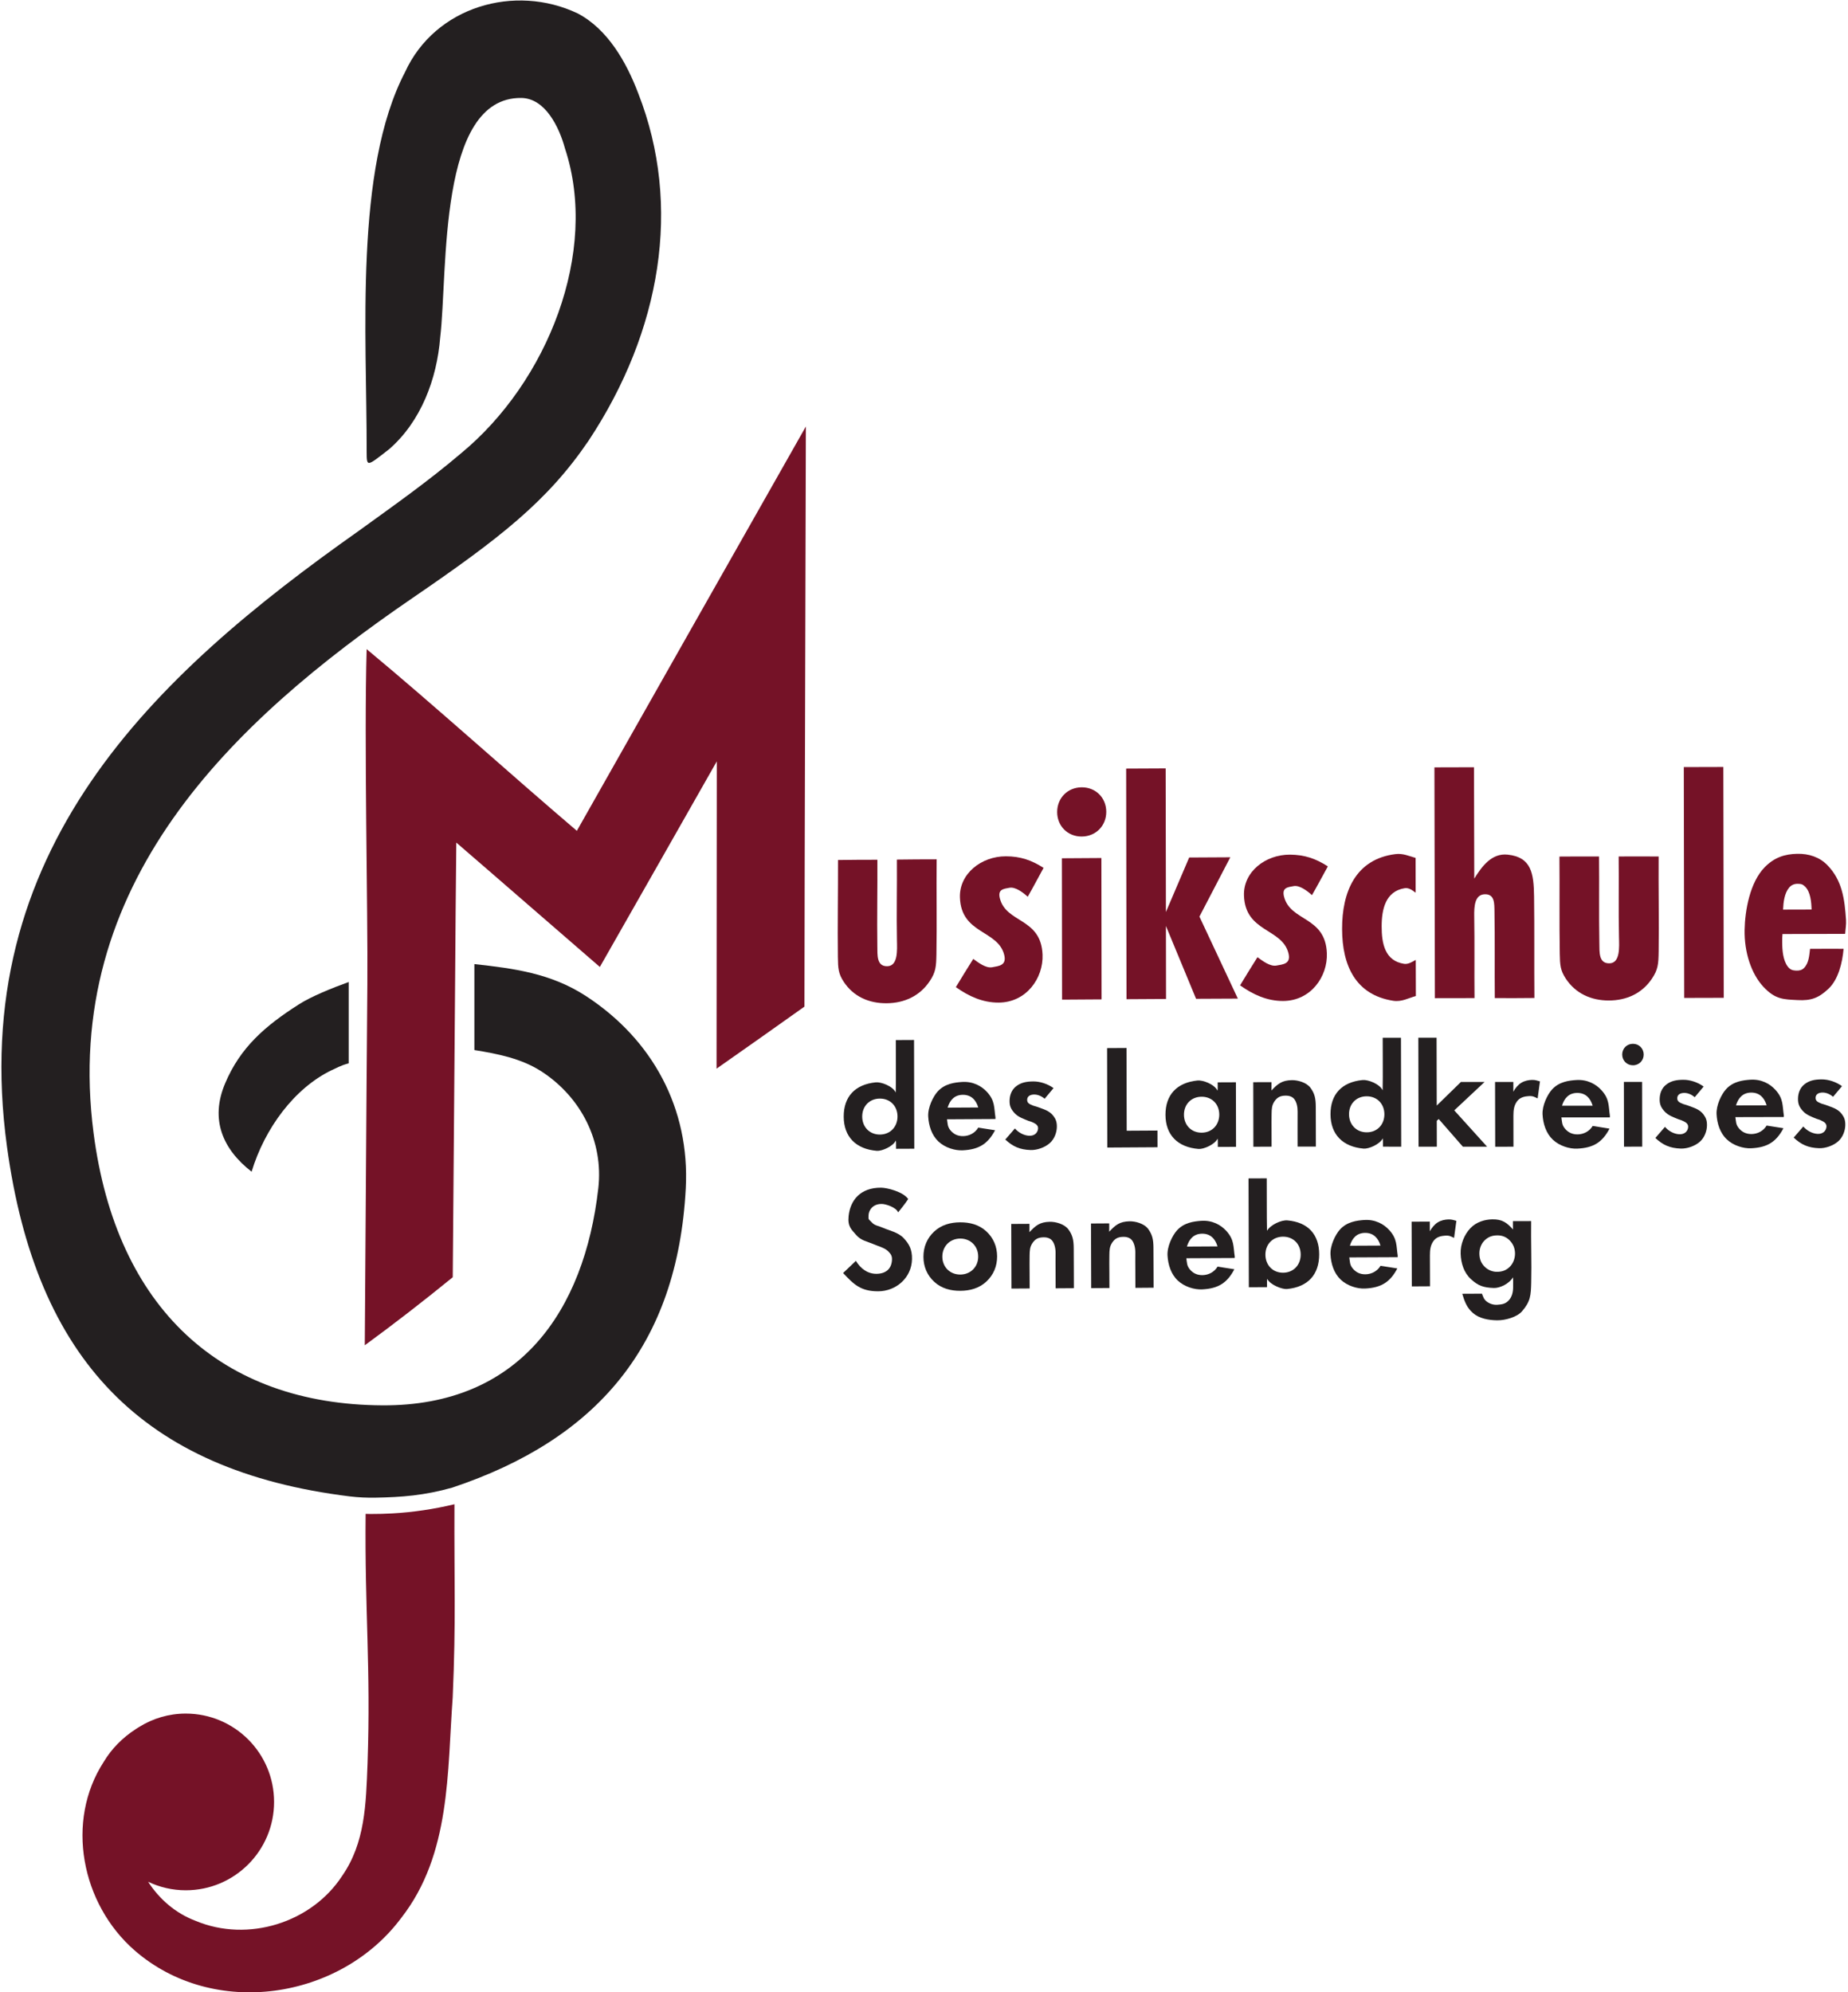 <?xml version="1.0" encoding="UTF-8" standalone="no"?><svg xmlns="http://www.w3.org/2000/svg" xmlns:cc="http://creativecommons.org/ns#" xmlns:dc="http://purl.org/dc/elements/1.1/" xmlns:rdf="http://www.w3.org/1999/02/22-rdf-syntax-ns#" xmlns:svg="http://www.w3.org/2000/svg" height="194" id="svg2" version="1.1" viewBox="0 0 279.68 301.893" width="180" xml:space="preserve"><defs id="defs6"/><g id="g10" transform="matrix(1.333,0,0,-1.333,0,301.893)"><g id="g12" transform="scale(0.1)"><path d="m 1063.2,1180.32 c -0.26,-14.53 -0.76,-20.72 -7.8,-31.13 -11.32,-16.75 -28.92,-24.73 -48.85,-24.87 -19.933,-0.15 -37.628,7.46 -48.808,24.46 -6.054,9.21 -6.437,15.2 -6.613,28.13 -0.465,34.44 0.266,74.5 0.156,110.23 14.957,0.25 29.875,0.29 44.774,0.3 0.191,-32.13 -0.52,-66.94 -0.051,-98.3 0.152,-10.03 -0.981,-23.04 11.362,-22.73 12.34,0.3 11.13,18.46 10.93,29.55 -0.56,29.56 0.19,61.6 -0.05,91.67 15.11,0.14 30.08,0.37 45.19,0.3 -0.36,-34.68 0.36,-74.38 -0.24,-107.61" id="path14" style="fill:#751227;fill-opacity:1;fill-rule:nonzero;stroke:none"/><path d="m 1167.02,1245.38 c -5.16,4.69 -13.9,11.46 -20.73,10.23 -6.82,-1.23 -13.53,-1.78 -11.01,-11.89 7.16,-28.74 46.9,-21.89 48.58,-64.15 1.06,-26.61 -18.31,-54.28 -49.78,-54.5 -18.18,-0.13 -34.05,7.11 -48.8,17.58 6.55,10.71 13.07,21.53 19.78,32.06 5.85,-4.16 14.25,-10.81 21.62,-9.44 7.37,1.37 16.5,1.92 13.66,13.77 -6.91,28.86 -49.08,23.51 -50.43,65.57 -0.85,26.79 24.13,46.79 52.24,46.75 16.51,-0.02 29.22,-4.36 42.87,-13.16 -6.02,-10.93 -11.83,-22.03 -18,-32.82" id="path16" style="fill:#751227;fill-opacity:1;fill-rule:nonzero;stroke:none"/><path d="m 1206.05,1128.45 c -0.05,53.56 -0.13,107.12 -0.2,160.68 14.97,0.1 29.94,0.21 44.91,0.29 0.08,-53.56 0.13,-107.12 0.2,-160.68 -14.97,-0.1 -29.94,-0.19 -44.91,-0.29 z m 22.39,185.39 c -15.96,-0.09 -27.93,11.85 -27.96,27.81 -0.03,15.96 11.88,28.06 27.86,28.15 15.97,0.09 27.93,-11.87 27.97,-27.83 0.03,-15.95 -11.9,-28.04 -27.87,-28.13" id="path18" style="fill:#751227;fill-opacity:1;fill-rule:nonzero;stroke:none"/><path d="m 1358.43,1129.38 c -11.43,27.61 -22.87,55.2 -34.28,82.81 0.03,-27.66 0.07,-55.33 0.12,-82.99 -14.98,-0.09 -29.96,-0.17 -44.94,-0.27 -0.09,87.39 -0.22,174.77 -0.39,262.15 14.97,0.07 29.94,0.15 44.91,0.21 0.08,-54.43 0.2,-108.86 0.28,-163.29 8.81,20.67 17.64,41.34 26.47,62 15.59,0.09 31.17,0.17 46.76,0.25 -11.7,-22.48 -23.42,-44.95 -35.12,-67.43 14.57,-31.07 29.12,-62.15 43.69,-93.22 -15.83,-0.07 -31.67,-0.14 -47.5,-0.22" id="path20" style="fill:#751227;fill-opacity:1;fill-rule:nonzero;stroke:none"/><path d="m 1490.22,1247.2 c -5.16,4.7 -13.95,11.51 -20.78,10.29 -6.83,-1.21 -13.56,-1.72 -11.03,-11.85 7.22,-28.78 47.04,-22.06 48.74,-64.36 1.08,-26.64 -18.27,-54.27 -49.78,-54.37 -18.21,-0.06 -34.15,7.27 -48.9,17.77 6.54,10.69 13.05,21.49 19.76,32 5.86,-4.18 14.28,-10.85 21.66,-9.51 7.39,1.34 16.51,1.86 13.66,13.74 -6.95,28.9 -49.19,23.69 -50.65,65.79 -0.93,26.81 24.17,46.74 52.34,46.54 16.54,-0.11 29.34,-4.48 43.02,-13.35 -6.04,-10.88 -11.86,-21.95 -18.04,-32.69" id="path22" style="fill:#751227;fill-opacity:1;fill-rule:nonzero;stroke:none"/><path d="m 1608.35,1132.55 c -8.63,-2.4 -16.14,-6.89 -25.72,-5.41 -42.58,6.6 -58.05,39.66 -58.16,81.57 -0.11,41.91 15.09,79.49 60.74,85.16 8.43,1.05 15.16,-2.17 22.84,-4.33 -0.01,-13.27 0.05,-26.46 0.05,-39.58 -3.7,2.76 -7.58,5.96 -12.62,5.13 -21.58,-3.56 -26.01,-23.88 -26.02,-43.37 -0.02,-19.5 3.68,-39.21 25.53,-42.58 4.65,-0.72 9.35,2.3 13.25,4.46 0.07,-13.62 0.05,-27.23 0.11,-41.05" id="path24" style="fill:#751227;fill-opacity:1;fill-rule:nonzero;stroke:none"/><path d="m 1698.1,1130.21 c -0.31,32.29 0.19,66.56 -0.36,98.27 -0.16,9.26 0.35,20.08 -11.1,19.73 -11.46,-0.36 -12.11,-13.8 -11.92,-25.22 0.51,-29.59 0.01,-62.48 0.32,-92.77 -15.05,-0.12 -30.04,-0.04 -45.06,-0.09 -0.17,87.45 -0.37,174.89 -0.52,262.34 15,0.04 29.99,0.1 44.98,0.12 0.12,-42.13 0.16,-84.68 0.32,-126.56 8.63,13.76 19.67,29.16 37.96,27.23 27.06,-2.86 29.68,-21.34 30.05,-47.59 0.5,-35.33 0.05,-78.51 0.37,-115.35 -15.04,-0.27 -30.05,-0.11 -45.04,-0.11" id="path26" style="fill:#751227;fill-opacity:1;fill-rule:nonzero;stroke:none"/><path d="m 1884.43,1183.35 c -0.23,-14.55 -0.68,-20.76 -7.73,-31.2 -11.34,-16.79 -28.91,-24.66 -48.93,-24.7 -20.02,-0.03 -37.82,7.89 -49.03,24.99 -6.07,9.26 -6.53,15.23 -6.75,28.19 -0.61,34.52 -0.04,74.62 -0.39,110.43 15.04,0.16 30.05,0.12 45.04,0.07 0.35,-32.21 -0.23,-67.07 0.35,-98.53 0.19,-10.06 -0.91,-23.16 11.48,-22.9 12.38,0.26 11.1,18.51 10.85,29.61 -0.66,29.61 0.02,61.73 -0.36,91.85 15.2,0.04 30.25,0.15 45.44,-0.02 -0.27,-34.74 0.55,-74.51 0.03,-107.79" id="path28" style="fill:#751227;fill-opacity:1;fill-rule:nonzero;stroke:none"/><path d="m 1913.47,1130.38 c -0.15,87.47 -0.34,174.94 -0.45,262.4 14.99,0.04 29.98,0.08 44.97,0.12 0.15,-87.47 0.3,-174.94 0.46,-262.4 -14.99,-0.04 -29.99,-0.08 -44.98,-0.12" id="path30" style="fill:#751227;fill-opacity:1;fill-rule:nonzero;stroke:none"/><path d="m 2058.29,1230.85 c -0.19,8.51 -1.23,19.9 -7.17,25.9 -2.97,3 -4.78,3.29 -8.43,3.36 -3.65,0.07 -7.2,-1.05 -9.96,-4.4 -5.33,-6.46 -6.49,-16.56 -6.82,-24.95 10.79,-0.02 21.6,-0.01 32.38,0.09 z m 36.42,-44.69 c -1.36,-15.61 -5.91,-34.78 -17.19,-45.38 -11.28,-10.6 -19.87,-13.7 -35.18,-12.85 -15.31,0.85 -25.13,0.34 -38.87,15.16 -13.74,14.82 -21.77,39.2 -21.3,64.68 0.41,22.04 6,54.12 22.98,71.33 11.07,11.22 22.9,14.76 36.56,15.1 13.66,0.35 25.71,-3.88 34.37,-12.69 17.31,-17.61 19.83,-39.3 21.4,-62.46 0.37,-5.31 -0.65,-10.59 -0.98,-15.85 -23.8,-0.07 -47.5,-0.12 -71.26,-0.2 -0.34,-2.9 -0.34,-6.08 -0.33,-9 0.04,-9.37 0.86,-20.9 6.42,-28.12 2.89,-3.75 5.79,-4.24 9.34,-4.44 3.55,-0.2 6.61,0.52 8.99,2.9 5.59,5.62 6.02,14.33 6.92,21.82 12.68,-0.01 25.41,0.22 38.13,0" id="path32" style="fill:#751227;fill-opacity:1;fill-rule:nonzero;stroke:none"/><path d="m 978.797,995.52 c 0.027,-11.75 8.269,-20.508 20.129,-20.461 11.854,0.062 20.034,8.882 20.004,20.621 -0.03,11.74 -8.29,20.32 -20.106,20.27 -11.812,-0.06 -20.054,-8.69 -20.027,-20.43 z m 38.223,86.95 c 6.89,0.04 13.81,0.07 20.71,0.1 0.01,-41.2 0.18,-82.4 0.28,-123.601 -6.9,-0.028 -13.82,-0.059 -20.71,-0.09 -0.14,3.141 0.21,6.371 -0.23,9.449 -3.4,-6.957 -16.09,-12.226 -21.664,-11.769 -23.902,1.98 -37.551,16.101 -37.636,38.839 -0.086,22.742 12.824,36.642 36.421,39.012 6.079,0.61 19.089,-4.12 22.759,-11.56 0.37,19.79 -0.05,39.76 0.07,59.62" id="path34" style="fill:#231f20;fill-opacity:1;fill-rule:nonzero;stroke:none"/><path d="m 1110.73,1005.84 c -2.54,8.63 -8.08,14.46 -17.51,14.41 -9.43,-0.06 -14.78,-6.05 -17.3,-14.6 11.61,0 23.21,0.07 34.81,0.19 z m 19.14,-25.86 c -8.12,-15.32 -18.08,-21.921 -36.72,-22.839 -8.65,-0.43 -20.09,2.847 -27.74,10.089 -7.66,7.25 -10.97,17.961 -11.55,28.309 -0.59,10.351 5.61,22.731 10.63,28.361 8.18,9.16 19.72,10.35 27.37,10.92 12.94,0.97 22.73,-4.68 28.81,-11.32 9.31,-10.15 7.9,-17.66 9.66,-29.109 0.09,-0.61 -0.19,-1.051 -0.04,-1.68 -18.38,-0.09 -36.62,-0.262 -55.05,-0.313 0.77,-4.718 0.38,-8.257 3.85,-12.468 3.47,-4.211 8.21,-6.84 14.8,-6.649 6.58,0.18 13.21,3.469 16.85,9.649 6.47,-0.969 12.61,-1.918 19.13,-2.95" id="path36" style="fill:#231f20;fill-opacity:1;fill-rule:nonzero;stroke:none"/><path d="m 1186.23,1015.77 c -3.36,2.88 -7.7,4.85 -11.93,4.8 -4.23,-0.06 -7.79,-1.75 -7.93,-5.88 -0.14,-4.14 3.16,-5.15 6.67,-6.69 0.75,-0.33 3.37,-0.89 4.81,-1.45 6.77,-2.65 13.8,-4.05 18.57,-10.609 2.52,-3.461 3.84,-6.621 3.72,-12.402 -0.12,-5.769 -2.58,-13.437 -8.15,-18.301 -5.57,-4.867 -14.41,-8 -21.67,-7.758 -12.32,0.399 -20.17,3.93 -28.81,11.911 3.7,4.218 7.2,8.418 10.9,12.609 4.15,-4.699 10.18,-7.98 16.1,-8.289 5.93,-0.301 9.61,3.07 10.23,7.73 0.61,4.661 -3.82,6.348 -6.07,7.469 -2.25,1.129 -3.6,1.238 -4.92,1.77 -5.84,2.351 -11.73,4.39 -15.75,8.789 -4.01,4.401 -5.76,8.071 -5.63,14.151 0.14,6.08 2.15,12.28 7.64,16.46 5.49,4.17 11.51,5.31 19.22,5.38 7.71,0.07 16.43,-2.76 23.13,-7.58 -3.29,-4.05 -6.73,-8.08 -10.13,-12.11" id="path38" style="fill:#231f20;fill-opacity:1;fill-rule:nonzero;stroke:none"/><path d="m 1279.33,1073.49 c 0.06,-31.36 0.14,-62.71 0.21,-94.068 11.66,0.066 23.31,0.137 34.97,0.207 0.02,-6.328 0.02,-12.66 0.05,-18.981 -19.02,-0.117 -38.03,-0.226 -57.04,-0.347 -0.1,37.687 -0.2,75.369 -0.26,113.059 7.36,0.05 14.71,0.09 22.07,0.13" id="path40" style="fill:#231f20;fill-opacity:1;fill-rule:nonzero;stroke:none"/><path d="m 1344.66,997.609 c 0.03,-11.75 8.27,-20.468 20.12,-20.41 11.85,0.051 20.04,8.86 20.02,20.602 -0.03,11.739 -8.29,20.319 -20.11,20.259 -11.82,-0.05 -20.05,-8.7 -20.03,-20.451 z m 38.34,36.801 c 6.9,0.03 13.82,0.06 20.73,0.09 0.04,-24.46 0.07,-48.922 0.14,-73.391 -6.9,-0.031 -13.82,-0.058 -20.71,-0.089 -0.14,3.14 0.21,6.371 -0.23,9.449 -3.4,-6.969 -16.1,-12.207 -21.67,-11.758 -23.88,1.93 -37.53,15.988 -37.61,38.711 -0.09,22.728 12.82,36.718 36.41,39.098 6.08,0.61 19.1,-4.12 22.77,-11.56 0.42,3.07 0.05,6.31 0.17,9.45" id="path42" style="fill:#231f20;fill-opacity:1;fill-rule:nonzero;stroke:none"/><path d="m 1423.46,1034.58 c 6.91,0.02 13.82,0.04 20.74,0.06 -0.03,-3.15 0.08,-6.36 -0.05,-9.48 6.98,7.39 11.76,11.59 23.31,11.75 6.27,0.09 16.49,-2.4 21.19,-8.89 4.7,-6.48 5.8,-12.05 5.89,-20.84 0.13,-14.219 0.02,-31.039 0.12,-45.789 -6.94,-0.082 -13.84,-0.012 -20.79,0.007 0.09,13.102 -0.18,26.903 0.01,39.842 0.07,5.26 -1.16,10.83 -3.83,14.2 -2.67,3.37 -7.15,3.88 -9.52,3.87 -6.3,-0.02 -9.78,-1.88 -12.9,-6.42 -3.12,-4.53 -3.23,-8.77 -3.33,-14.261 -0.22,-12.129 0.1,-25.027 0,-37.328 -6.89,-0.051 -13.81,-0.063 -20.71,-0.102 -0.06,24.461 -0.08,48.921 -0.13,73.381" id="path44" style="fill:#231f20;fill-opacity:1;fill-rule:nonzero;stroke:none"/><path d="m 1532.34,998.16 c 0.03,-11.769 8.29,-20.558 20.16,-20.558 11.88,0 20.08,8.796 20.06,20.558 -0.03,11.76 -8.31,20.4 -20.15,20.39 -11.83,0 -20.09,-8.62 -20.07,-20.39 z m 38.31,86.95 c 6.91,0.01 13.84,0.01 20.76,0.02 0.09,-41.28 0.17,-82.56 0.27,-123.841 -6.92,0 -13.85,0 -20.76,0.012 -0.13,3.14 0.22,6.39 -0.22,9.469 -3.43,-6.969 -16.14,-12.168 -21.72,-11.688 -23.92,2.066 -37.61,16.25 -37.69,39.008 -0.08,22.76 12.86,36.66 36.48,38.96 6.09,0.59 19.14,-4.21 22.81,-11.67 0.39,19.83 -0.01,39.83 0.07,59.73" id="path46" style="fill:#231f20;fill-opacity:1;fill-rule:nonzero;stroke:none"/><path d="m 1631.91,1085.15 c 0.06,-25.72 0.11,-51.43 0.17,-77.14 9.17,8.95 18.34,17.9 27.51,26.84 8.97,0 17.93,0 26.89,0 -11.48,-10.77 -22.99,-21.52 -34.47,-32.29 12.46,-13.771 24.91,-27.54 37.36,-41.322 -9.19,0.012 -18.38,0.012 -27.57,0.024 -9.16,10.488 -18.32,20.968 -27.48,31.449 -0.73,-0.68 -1.47,-1.359 -2.2,-2.031 0.02,-9.809 0.04,-19.61 0.07,-29.41 -6.92,0 -13.84,0.011 -20.76,0.011 -0.1,41.289 -0.2,82.569 -0.27,123.859 6.92,0 13.84,0 20.75,0.01" id="path48" style="fill:#231f20;fill-opacity:1;fill-rule:nonzero;stroke:none"/><path d="m 1698.41,1034.85 c 6.92,0 13.84,-0.01 20.76,-0.01 0.01,-3.68 -0.01,-7.37 0.03,-11.04 2.18,3.98 5.31,7.84 9.11,10.15 3.79,2.31 8.26,3.15 12.12,3.23 3.85,0.07 5.69,-0.76 9.05,-1.66 -0.93,-6.47 -1.85,-12.94 -2.67,-19.37 -3.66,1.71 -5.34,2.89 -9.98,2.63 -4.64,-0.26 -10.11,-1.3 -13.51,-6.04 -3.4,-4.75 -4.06,-9.89 -4.06,-16.31 -0.01,-11.141 0.04,-23.75 0.06,-35.18 -6.92,-0.051 -13.83,0 -20.75,-0.012 -0.05,24.543 -0.11,49.072 -0.16,73.612" id="path50" style="fill:#231f20;fill-opacity:1;fill-rule:nonzero;stroke:none"/><path d="m 1809.38,1007.86 c -2.53,8.66 -8.08,14.56 -17.53,14.54 -9.45,-0.02 -14.8,-6.01 -17.33,-14.57 11.62,-0.04 23.24,-0.03 34.86,0.03 z m 19.17,-26.071 c -8.13,-15.34 -18.1,-21.91 -36.79,-22.738 -8.66,-0.379 -20.14,3.019 -27.79,10.308 -7.65,7.289 -10.99,18.063 -11.56,28.442 -0.58,10.379 5.62,22.759 10.66,28.379 8.21,9.16 19.75,10.3 27.42,10.84 12.99,0.92 22.78,-4.81 28.86,-11.49 9.31,-10.22 7.91,-17.76 9.66,-29.268 0.09,-0.614 -0.21,-1.051 -0.04,-1.684 -18.41,0 -36.68,-0.078 -55.14,-0.039 0.78,-4.738 0.39,-8.277 3.85,-12.519 3.47,-4.239 8.22,-6.911 14.83,-6.77 6.6,0.148 13.23,3.422 16.88,9.602 6.48,-1 12.63,-1.981 19.16,-3.063" id="path52" style="fill:#231f20;fill-opacity:1;fill-rule:nonzero;stroke:none"/><path d="m 1865.62,1034.91 c 0.04,-24.53 0.09,-49.058 0.12,-73.59 -6.9,-0.011 -13.81,-0.019 -20.72,-0.039 -0.03,24.539 -0.1,49.079 -0.14,73.609 6.92,0.01 13.83,0.02 20.74,0.02 z m -10.46,43.32 c 6.9,0.01 12.22,-5.3 12.24,-12.2 0.02,-6.9 -5.29,-12.22 -12.19,-12.22 -6.9,-0.01 -12.21,5.31 -12.23,12.2 -0.01,6.9 5.28,12.22 12.18,12.22" id="path54" style="fill:#231f20;fill-opacity:1;fill-rule:nonzero;stroke:none"/><path d="m 1925.45,1017.54 c -3.36,2.89 -7.7,4.88 -11.94,4.85 -4.24,-0.04 -7.8,-1.73 -7.94,-5.88 -0.15,-4.14 3.16,-5.17 6.68,-6.73 0.75,-0.33 3.36,-0.9 4.8,-1.47 6.79,-2.68 13.81,-4.12 18.59,-10.708 2.51,-3.473 3.84,-6.653 3.71,-12.442 -0.13,-5.789 -2.58,-13.48 -8.17,-18.34 -5.58,-4.871 -14.43,-7.961 -21.7,-7.691 -12.33,0.449 -20.2,4.031 -28.82,12.062 3.7,4.207 7.21,8.399 10.92,12.59 4.14,-4.73 10.17,-8.051 16.11,-8.371 5.94,-0.332 9.63,3.039 10.24,7.699 0.61,4.672 -3.81,6.391 -6.07,7.52 -2.25,1.141 -3.6,1.262 -4.92,1.801 -5.85,2.379 -11.74,4.441 -15.75,8.86 -4.02,4.43 -5.77,8.14 -5.63,14.23 0.14,6.09 2.15,12.3 7.65,16.48 5.51,4.17 11.52,5.29 19.24,5.33 7.72,0.05 16.45,-2.83 23.14,-7.69 -3.3,-4.05 -6.74,-8.08 -10.14,-12.1" id="path56" style="fill:#231f20;fill-opacity:1;fill-rule:nonzero;stroke:none"/><path d="m 2007.19,1008.28 c -2.53,8.64 -8.07,14.54 -17.52,14.5 -9.44,-0.04 -14.79,-6.04 -17.31,-14.6 11.61,-0.02 23.22,0.01 34.83,0.1 z m 19.13,-26.018 c -8.12,-15.34 -18.09,-21.93 -36.76,-22.793 -8.65,-0.399 -20.1,2.941 -27.75,10.222 -7.65,7.27 -10.95,18.02 -11.53,28.387 -0.58,10.382 5.62,22.782 10.65,28.412 8.19,9.17 19.73,10.34 27.39,10.9 12.97,0.95 22.75,-4.76 28.82,-11.43 9.3,-10.21 7.9,-17.75 9.65,-29.241 0.09,-0.61 -0.2,-1.059 -0.04,-1.688 -18.39,-0.031 -36.64,-0.121 -55.08,-0.133 0.77,-4.738 0.37,-8.289 3.84,-12.519 3.46,-4.231 8.21,-6.879 14.8,-6.719 6.6,0.16 13.22,3.442 16.87,9.621 6.48,-0.992 12.62,-1.961 19.14,-3.019" id="path58" style="fill:#231f20;fill-opacity:1;fill-rule:nonzero;stroke:none"/><path d="m 2082.74,1017.98 c -3.35,2.9 -7.69,4.89 -11.93,4.85 -4.25,-0.04 -7.8,-1.72 -7.94,-5.87 -0.15,-4.15 3.15,-5.18 6.67,-6.73 0.75,-0.33 3.36,-0.9 4.81,-1.47 6.78,-2.68 13.81,-4.12 18.58,-10.709 2.52,-3.473 3.84,-6.653 3.71,-12.449 -0.12,-5.793 -2.58,-13.473 -8.16,-18.332 -5.59,-4.872 -14.42,-7.981 -21.69,-7.719 -12.33,0.437 -20.2,4.019 -28.82,12.051 3.7,4.218 7.21,8.418 10.91,12.617 4.14,-4.731 10.17,-8.047 16.11,-8.367 5.94,-0.332 9.62,3.039 10.23,7.707 0.62,4.671 -3.81,6.382 -6.06,7.519 -2.25,1.141 -3.6,1.25 -4.92,1.793 -5.86,2.379 -11.75,4.438 -15.76,8.869 -4.01,4.42 -5.76,8.13 -5.62,14.22 0.14,6.09 2.15,12.3 7.65,16.48 5.5,4.18 11.51,5.29 19.23,5.34 7.73,0.05 16.45,-2.84 23.15,-7.69 -3.3,-4.06 -6.74,-8.08 -10.15,-12.11" id="path60" style="fill:#231f20;fill-opacity:1;fill-rule:nonzero;stroke:none"/><path d="m 1019.66,886.59 c -2.44,5.988 -13.96,9.262 -17.54,9.519 -10.432,0.75 -15.718,-6.289 -16.112,-12.488 -0.395,-6.199 0.371,-4.652 3.668,-8.391 3.297,-3.742 7.629,-3.859 13.754,-6.55 6.13,-2.7 16.41,-4.801 22.51,-11.328 6.1,-6.543 9.72,-12.801 9.48,-23.942 -0.45,-21.289 -18.2,-36.43 -38.342,-36.512 -20.144,-0.078 -27.957,7.973 -39.988,20.774 5.09,4.699 9.605,9.277 14.543,13.84 5.226,-8.774 13.39,-14.922 23.637,-14.75 10.24,0.179 16.75,5.468 17.37,15.539 0.26,4.32 -0.74,6.609 -4.59,10.34 -3.86,3.718 -11.222,5.578 -17.292,8.199 -6.067,2.621 -13.453,3.762 -18.735,10 -5.277,6.23 -9.976,9.398 -8.679,21.648 1.867,17.653 13.183,32.371 36.986,32.184 6.75,-0.051 24.99,-4.543 30.77,-12.91 -3.36,-5.071 -7.35,-10.102 -11.44,-15.172" id="path62" style="fill:#231f20;fill-opacity:1;fill-rule:nonzero;stroke:none"/><path d="m 1110.69,836.422 c -0.03,11.726 -8.67,20.476 -20.46,20.406 -11.79,-0.066 -20.35,-8.918 -20.32,-20.648 0.04,-11.731 8.75,-20.328 20.45,-20.258 11.69,0.066 20.37,8.769 20.33,20.5 z m 9.1,28.738 c 8.25,-7.519 12.37,-17.488 12.4,-28.621 0.03,-11.129 -4.07,-21.019 -12.23,-28.609 -8.17,-7.59 -18.53,-10.43 -29.55,-10.489 -11.02,-0.062 -21.38,2.629 -29.61,10.137 -8.22,7.512 -12.35,17.352 -12.38,28.481 -0.04,11.132 4.02,21.16 12.21,28.761 8.18,7.602 18.51,10.418 29.54,10.481 11.03,0.058 21.36,-2.629 29.62,-10.141" id="path64" style="fill:#231f20;fill-opacity:1;fill-rule:nonzero;stroke:none"/><path d="m 1148.26,873.449 c 6.91,0.039 13.81,0.082 20.72,0.11 -0.04,-3.149 0.08,-6.36 -0.04,-9.477 6.96,7.406 11.72,11.629 23.27,11.828 6.26,0.11 16.47,-2.351 21.18,-8.832 4.71,-6.488 5.81,-12.047 5.91,-20.84 0.15,-14.218 0.07,-31.058 0.17,-45.808 -6.91,-0.129 -13.8,-0.121 -20.72,-0.149 0.08,13.129 -0.24,26.969 -0.07,39.938 0.07,5.269 -1.17,10.84 -3.85,14.211 -2.67,3.371 -7.14,3.859 -9.51,3.84 -6.3,-0.04 -9.78,-1.911 -12.88,-6.461 -3.11,-4.547 -3.2,-8.809 -3.29,-14.297 -0.2,-12.16 0.13,-25.082 0.05,-37.41 -6.89,-0.071 -13.81,-0.09 -20.71,-0.133 -0.07,24.492 -0.15,48.98 -0.23,73.48" id="path66" style="fill:#231f20;fill-opacity:1;fill-rule:nonzero;stroke:none"/><path d="m 1238.95,873.961 c 6.9,0.039 13.8,0.078 20.71,0.121 -0.03,-3.152 0.08,-6.363 -0.03,-9.48 6.95,7.41 11.7,11.648 23.25,11.859 6.27,0.109 16.46,-2.34 21.17,-8.82 4.71,-6.481 5.81,-12.051 5.91,-20.832 0.16,-14.239 0.07,-31.079 0.19,-45.84 -6.91,-0.117 -13.79,-0.117 -20.71,-0.168 0.08,13.14 -0.25,26.988 -0.09,39.949 0.07,5.27 -1.17,10.852 -3.84,14.211 -2.68,3.367 -7.15,3.859 -9.51,3.84 -6.3,-0.051 -9.77,-1.922 -12.88,-6.473 -3.1,-4.547 -3.2,-8.808 -3.29,-14.308 -0.19,-12.149 0.15,-25.071 0.06,-37.391 -6.88,-0.07 -13.8,-0.078 -20.7,-0.129 -0.08,24.488 -0.17,48.98 -0.24,73.461" id="path68" style="fill:#231f20;fill-opacity:1;fill-rule:nonzero;stroke:none"/><path d="m 1382.8,847.93 c -2.53,8.64 -8.07,14.531 -17.51,14.449 -9.45,-0.07 -14.77,-6.09 -17.28,-14.649 11.6,0.032 23.2,0.09 34.79,0.2 z m 19.16,-25.981 c -8.09,-15.347 -18.02,-21.98 -36.68,-22.89 -8.66,-0.418 -20.1,2.902 -27.75,10.16 -7.65,7.261 -10.97,17.992 -11.57,28.351 -0.59,10.36 5.59,22.77 10.6,28.399 8.16,9.191 19.69,10.41 27.35,11 12.95,0.992 22.73,-4.668 28.81,-11.328 9.31,-10.18 7.92,-17.743 9.69,-29.219 0.09,-0.621 -0.2,-1.063 -0.04,-1.692 -18.38,-0.07 -36.61,-0.199 -55.03,-0.261 0.78,-4.739 0.39,-8.289 3.86,-12.508 3.46,-4.231 8.21,-6.871 14.8,-6.699 6.59,0.179 13.21,3.476 16.84,9.668 6.47,-0.969 12.61,-1.942 19.12,-2.981" id="path70" style="fill:#231f20;fill-opacity:1;fill-rule:nonzero;stroke:none"/><path d="m 1437.28,838.488 c 0.04,-11.75 8.25,-20.539 20.13,-20.476 11.87,0.058 20.02,8.937 19.98,20.687 -0.04,11.742 -8.29,20.34 -20.12,20.289 -11.83,-0.058 -20.03,-8.75 -19.99,-20.5 z m 1.8,27.242 c 4.36,7.09 16.39,12.329 23.18,11.758 23.5,-1.976 36.2,-16.078 36.16,-38.718 -0.05,-22.641 -12.5,-37.02 -36.64,-39.29 -5.28,-0.492 -19.04,4.579 -22.46,11.598 -0.48,-3.09 -0.07,-6.328 -0.2,-9.476 -6.88,-0.043 -13.79,-0.082 -20.69,-0.114 -0.12,41.242 -0.24,82.481 -0.34,123.723 6.9,0.027 13.81,0.059 20.7,0.09 0.16,-19.84 -0.12,-39.801 0.29,-59.571" id="path72" style="fill:#231f20;fill-opacity:1;fill-rule:nonzero;stroke:none"/><path d="m 1568.13,848.852 c -2.54,8.628 -8.08,14.507 -17.52,14.449 -9.44,-0.063 -14.77,-6.071 -17.28,-14.621 11.6,0 23.2,0.05 34.8,0.172 z m 19.15,-25.961 c -8.1,-15.332 -18.04,-21.961 -36.69,-22.86 -8.65,-0.422 -20.09,2.891 -27.74,10.149 -7.66,7.269 -10.98,18 -11.57,28.371 -0.59,10.359 5.6,22.758 10.61,28.398 8.17,9.18 19.69,10.379 27.35,10.961 12.95,0.969 22.72,-4.699 28.8,-11.359 9.31,-10.192 7.92,-17.731 9.68,-29.211 0.1,-0.61 -0.19,-1.051 -0.03,-1.68 -18.38,-0.082 -36.61,-0.199 -55.03,-0.25 0.78,-4.738 0.38,-8.269 3.85,-12.488 3.47,-4.231 8.21,-6.871 14.8,-6.703 6.59,0.179 13.21,3.472 16.85,9.652 6.47,-0.98 12.61,-1.941 19.12,-2.98" id="path74" style="fill:#231f20;fill-opacity:1;fill-rule:nonzero;stroke:none"/><path d="m 1603.51,876.02 c 6.89,0.039 13.79,0.07 20.69,0.109 0.01,-3.68 0.01,-7.367 0.05,-11.039 2.16,3.992 5.29,7.871 9.06,10.199 3.78,2.32 8.23,3.191 12.08,3.289 3.85,0.102 5.68,-0.719 9.03,-1.609 -0.91,-6.469 -1.82,-12.938 -2.63,-19.379 -3.66,1.699 -5.32,2.871 -9.96,2.582 -4.63,-0.281 -10.08,-1.363 -13.46,-6.113 -3.38,-4.758 -4.04,-9.899 -4.03,-16.329 0.01,-11.128 0.07,-23.73 0.11,-35.16 -6.9,-0.09 -13.8,-0.07 -20.7,-0.121 -0.07,24.52 -0.17,49.051 -0.24,73.571" id="path76" style="fill:#231f20;fill-opacity:1;fill-rule:nonzero;stroke:none"/><path d="m 1687.03,855.25 c -4.2,-3.77 -6.53,-9.738 -6.45,-15.461 0.08,-5.719 1.62,-10.32 5.47,-14.437 3.86,-4.114 9.28,-6.442 14.8,-6.321 5.51,0.117 9.62,1.438 13.78,5.219 4.17,3.789 6.54,9.891 6.47,15.641 -0.07,5.75 -2.03,10.648 -5.95,14.718 -3.91,4.063 -8.83,5.942 -14.32,5.84 -5.48,-0.097 -9.61,-1.418 -13.8,-5.199 z m 31.68,21.379 c 6.92,0.012 13.76,0.121 20.72,0.062 -0.32,-22.8 0.65,-47.601 0.08,-69.839 -0.37,-14.211 -0.62,-21.391 -10.53,-32.793 -5.51,-6.329 -18.7,-10.321 -28.36,-10.149 -9.67,0.16 -20.12,2 -27.32,8.262 -7.2,6.258 -9.58,13.348 -12.2,21.91 7.52,0.027 14.98,0.066 22.4,0.109 1.43,-3.472 1.99,-6.261 5.31,-8.851 3.33,-2.59 7.74,-4.141 12.47,-3.738 4.73,0.398 8.66,0.757 12.56,4.82 3.9,4.047 5.24,9.957 5.11,16.219 -0.05,2.73 0.13,7.257 -0.15,10.191 -4.17,-7.301 -14.93,-12.41 -21.77,-12.172 -12.04,0.418 -17.93,2.602 -26.02,10.02 -8.08,7.422 -11.35,18.07 -11.73,28.898 -0.38,10.82 4.15,21.711 11.03,29.012 6.89,7.301 16.68,9.922 24.9,10.082 11.49,0.219 16.84,-3.91 23.59,-11.524 -0.14,3.09 -0.04,6.332 -0.09,9.481" id="path78" style="fill:#231f20;fill-opacity:1;fill-rule:nonzero;stroke:none"/><path d="m 515.152,554.828 c -23.328,-5.566 -46.941,-9.078 -70.3,-10.406 -8.352,-0.481 -16.782,-0.711 -25.239,-0.684 -1.82,0.012 -3.652,0.102 -5.476,0.133 C 413,434 420.113,369.922 416.336,260.461 414.531,213.551 413.617,169.988 387.305,132.148 352.742,79.231 280.422,56.262 220.805,81.269 197.914,89.91 179.598,105.941 166.84,125.66 c 12.992,-6.129 27.453,-9.66 42.773,-9.66 55.469,0 100.434,44.969 100.434,100.43 0,55.468 -44.965,100.441 -100.434,100.441 -19.437,0 -37.519,-5.609 -52.894,-15.172 -0.625,-0.371 -1.235,-0.75 -1.848,-1.129 -0.707,-0.449 -1.418,-0.898 -2.109,-1.371 -14.813,-9.527 -27.543,-22.34 -36.297,-37.019 -44.086,-67.731 -25.563,-161.66 34.871,-214.418 89.805,-78.383 234.137,-56.301 303.492,37.059 56.285,72.168 52.074,166.059 58.328,250.321 3.832,88.558 1.59,130.3 1.996,219.687" id="path80" style="fill:#751227;fill-opacity:1;fill-rule:nonzero;stroke:none"/><path d="m 914.742,1779.96 c -86.98,-153.1 -173.656,-306.5 -260.41,-459.64 -77.473,65.93 -161.992,142.64 -239.023,206.53 -3.028,-104.65 1.48,-295.53 0.808,-380.69 -0.672,-85.16 -0.273,-33.43 -0.875,-110.2 -0.601,-76.769 -1.508,-211.312 -2.054,-300.429 33.324,24.34 66.66,50.149 100.027,77.348 0.465,67.383 1.375,178.312 1.879,235.271 0.508,56.95 0.453,55.62 0.828,103.45 0.375,47.82 0.707,105.03 1.336,155.36 54.41,-46.89 108.754,-94.37 163.222,-141.4 44.352,77.89 88.743,155.77 132.973,233.74 -0.156,-116.44 -0.152,-232.88 -0.269,-349.32 33.379,23.42 66.754,46.84 99.945,70.53 0.25,219.81 1.117,439.63 1.613,659.45" id="path82" style="fill:#751227;fill-opacity:1;fill-rule:nonzero;stroke:none"/><path d="m 394.891,1148.46 c -19.063,-6.85 -42.457,-16.38 -56.379,-25.23 -39.012,-24.84 -67.004,-49.32 -84.199,-90.15 -17.196,-40.83 -2.844,-74.568 30.175,-100.248 14.942,49.297 48.575,94.868 90.875,115.338 13.727,6.64 14.907,6.47 19.528,7.85 v 92.44" id="path84" style="fill:#231f20;fill-opacity:1;fill-rule:nonzero;stroke:none"/><path d="m 664.867,1132.39 c -39.957,26.08 -82.332,31.53 -127.066,36.45 v -97.72 c 26.672,-4.3 53.961,-9.64 76.922,-24.71 44.371,-29.13 70.109,-79.012 63.984,-132.512 C 662.797,774.879 589.348,666.461 433.379,667.238 250.391,668.172 130.727,777.199 104.813,976.629 68.016,1259.81 261.254,1443.94 467.25,1584.84 c 99.34,67.94 153.645,110.06 200.512,179.13 82.375,124.52 106.39,266.9 56.457,394.45 -13.387,35.45 -34.75,73.21 -69,91.12 -71.379,33.91 -162.031,7.91 -196.231,-66.68 -58.023,-111.33 -43.371,-300.01 -43.679,-431.25 0.093,-18.13 -0.094,-17.41 25.558,2.54 36.305,31.55 54.324,79.95 58.047,126.84 8.926,74.91 -3.043,273.64 92.258,272.41 27.328,-0.35 43.117,-33.23 49.723,-57.61 38.75,-117.29 -19.735,-265.31 -118.54,-346.57 -36.433,-30.95 -72.902,-56.77 -116.308,-88.12 C 173.402,1496.96 -39.973,1298.21 6.391,960.879 39.473,720.16 159.563,592.852 396.188,563.73 c 9.695,-1.191 19.566,-1.589 29.332,-1.421 29.554,0.511 55.523,2.492 87.164,11.429 164.089,54.832 256.082,161.321 265.5,340.231 4.777,90.741 -37.821,169.141 -113.317,218.421" id="path86" style="fill:#231f20;fill-opacity:1;fill-rule:nonzero;stroke:none"/></g></g></svg>